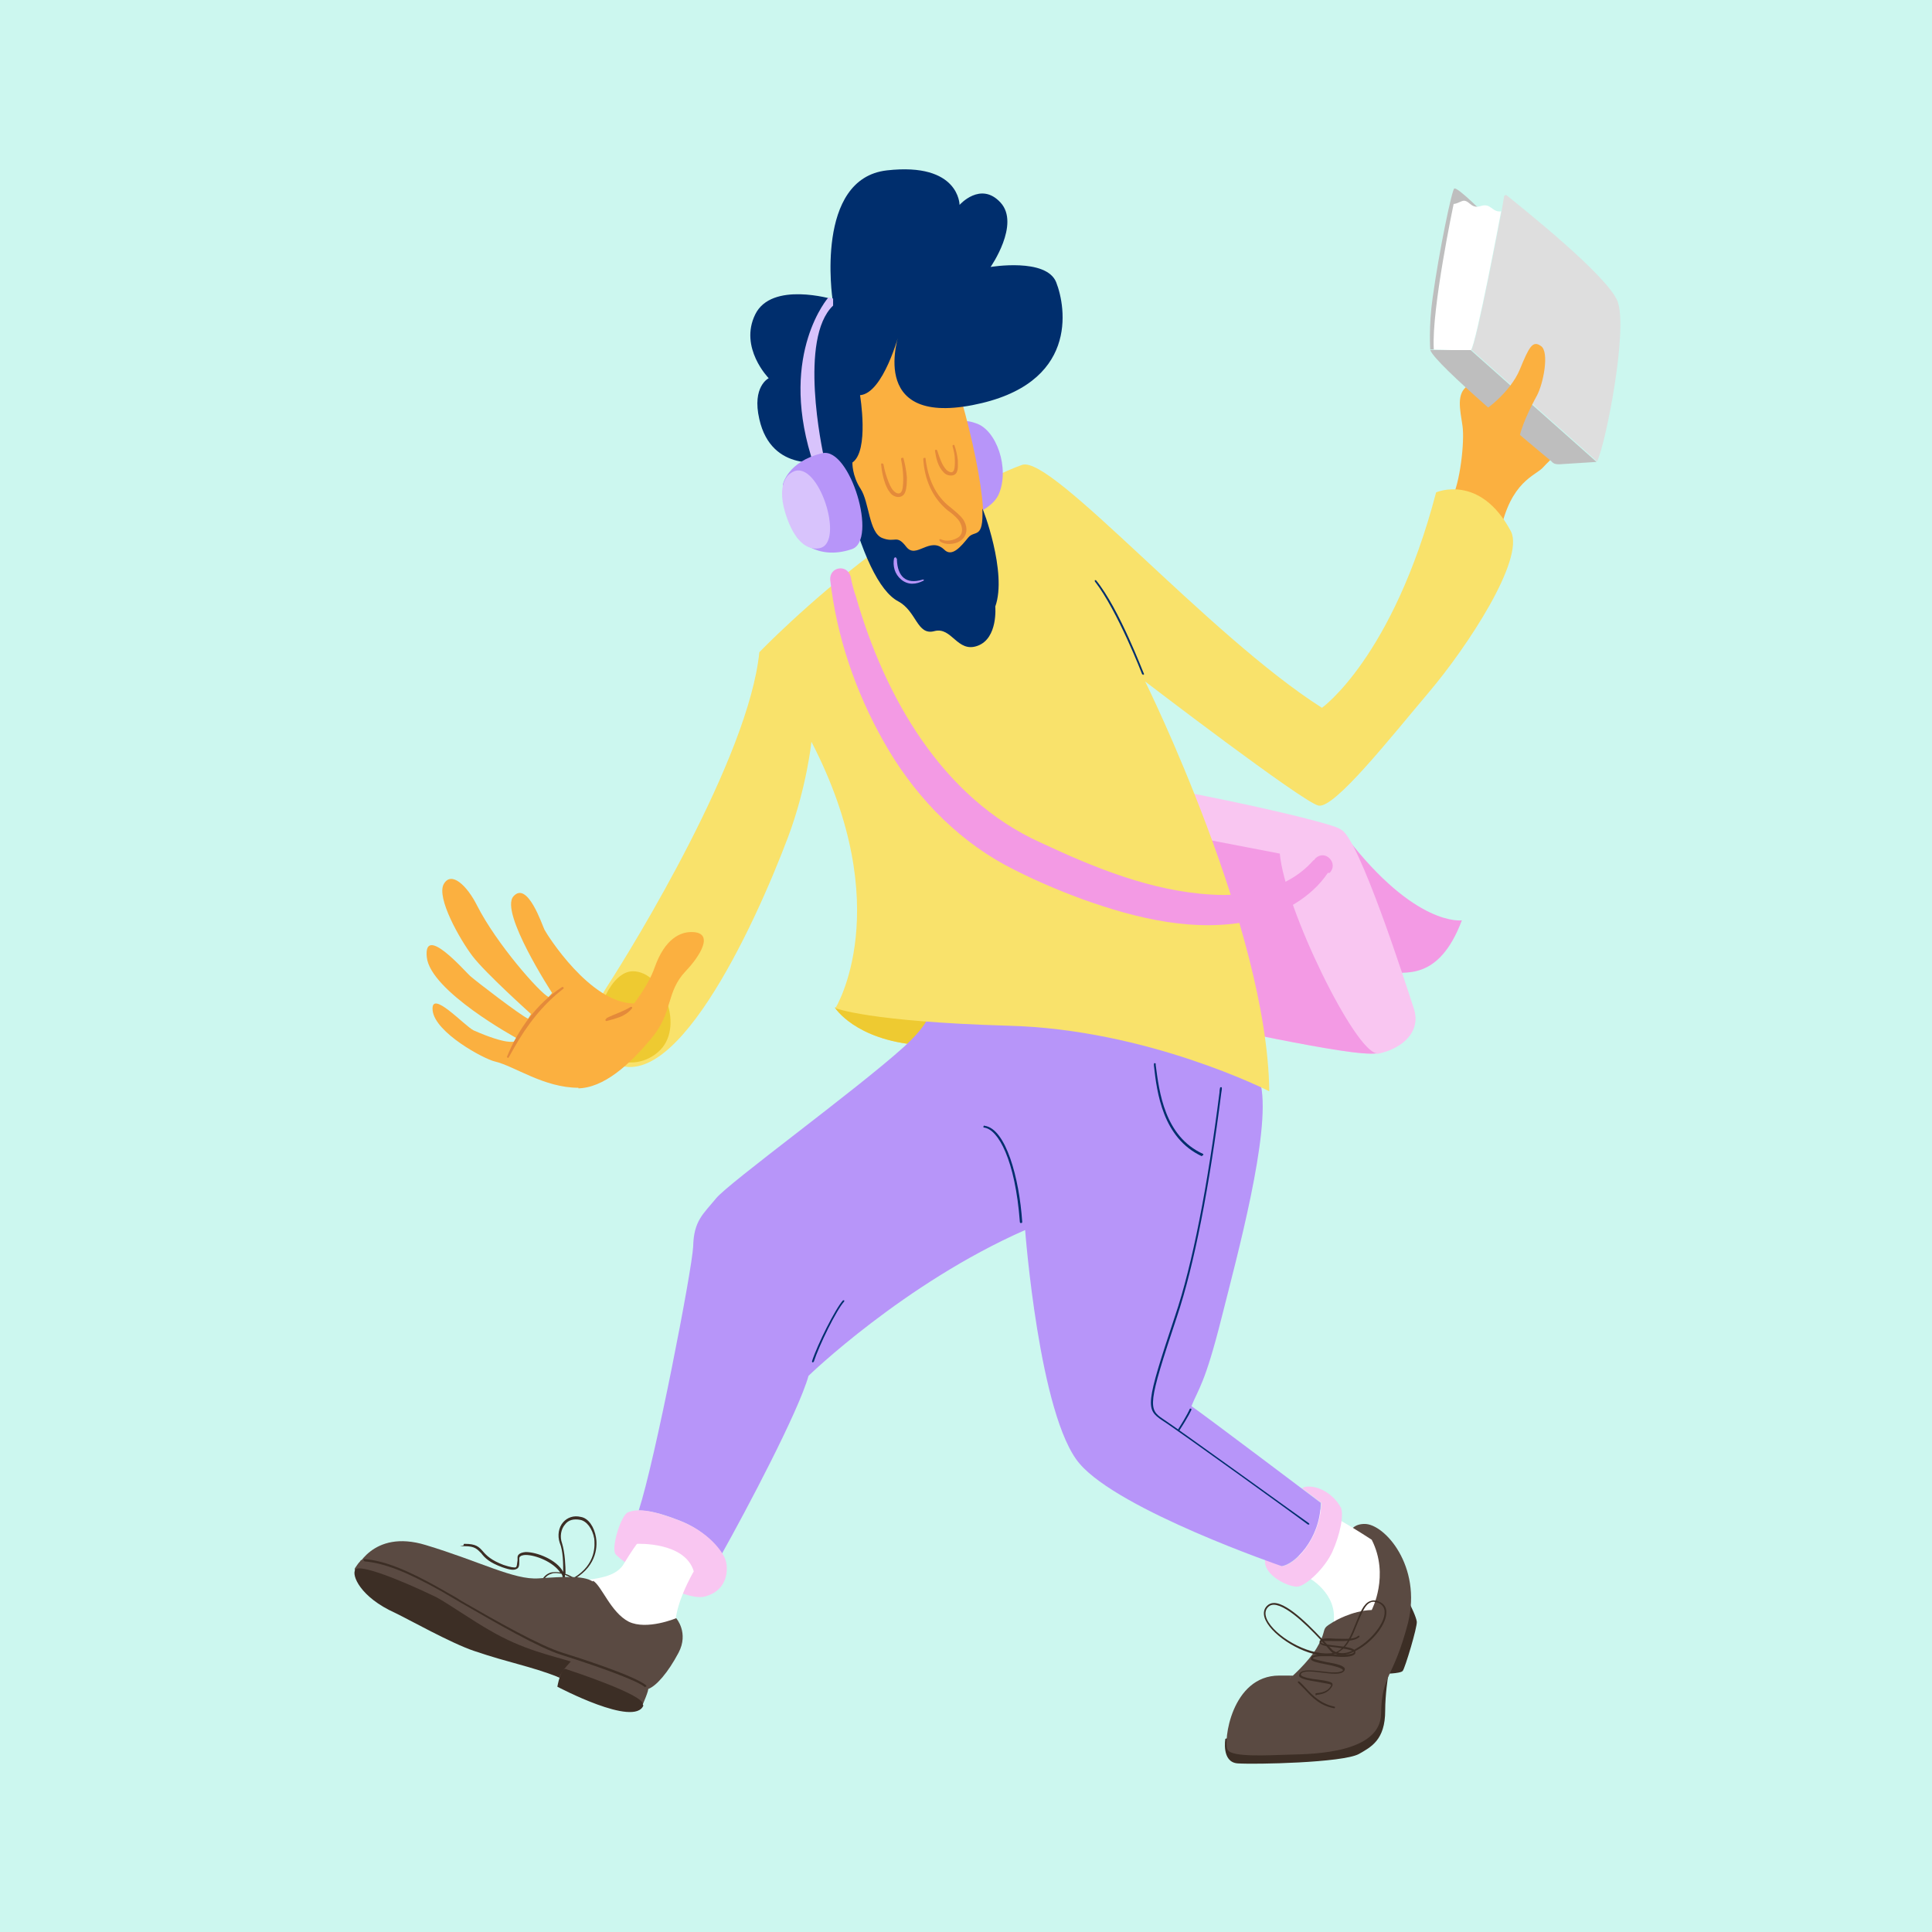 <?xml version="1.0" encoding="UTF-8"?>
<svg id="Layer_1" data-name="Layer 1" xmlns="http://www.w3.org/2000/svg" version="1.1" viewBox="0 0 330 330">
  <defs>
    <style>
      .cls-1 {
        fill: #fbb040;
      }

      .cls-1, .cls-2, .cls-3, .cls-4, .cls-5, .cls-6, .cls-7, .cls-8, .cls-9, .cls-10, .cls-11, .cls-12, .cls-13, .cls-14, .cls-15 {
        stroke-width: 0px;
      }

      .cls-2 {
        fill: #dedede;
      }

      .cls-3 {
        fill: #002e6d;
      }

      .cls-4 {
        fill: #e48a3a;
      }

      .cls-5 {
        fill: #ccf7ef;
      }

      .cls-6 {
        fill: #f9c6f1;
      }

      .cls-7 {
        fill: #bebebe;
      }

      .cls-8 {
        fill: #d8c3fc;
      }

      .cls-9 {
        fill: #f39ae4;
      }

      .cls-10 {
        fill: #3c2e25;
      }

      .cls-11 {
        fill: #eeca31;
      }

      .cls-12 {
        fill: #b795f9;
      }

      .cls-13 {
        fill: #f9e26b;
      }

      .cls-14 {
        fill: #5a4a42;
      }

      .cls-15 {
        fill: #fff;
      }
    </style>
  </defs>
  <g id="Layer_6" data-name="Layer 6">
    <rect class="cls-5" width="330" height="330"/>
  </g>
  <g id="Layer_4" data-name="Layer 4">
    <path class="cls-13" d="M142.6,172.1s3.4,5.5,14.3,6.4c10.9.9,6.8-6.8,6.8-6.8l-21.1.4h0Z"/>
    <path class="cls-11" d="M142.6,172.1s3.4,5.5,14.3,6.4c10.9.9,6.8-6.8,6.8-6.8l-21.1.4h0Z"/>
    <path class="cls-9" d="M237,166.2c2.8-.3,8.7,1.6,12.7-9,0,0-7.9,1.2-19.8-14.3l-4.3,5.4,11.3,18h.1Z"/>
    <g>
      <path class="cls-6" d="M199.3,173.9c6.1.7,31.7,6.8,35.9,6,4.2-.8,7.6-3.6,6.2-7.7-1.3-4-9.9-29-12.5-30.6s-34.4-8.4-42.8-8.8c-8.3-.3,10.6,36.9,11,37.4.3.5,2.2,3.6,2.2,3.6h0Z"/>
      <path class="cls-6" d="M229,141.7c3,1,11.2,26.6,12.5,30.6s-2.1,6.9-6.2,7.7c-3.7-.1-15.8-24.8-16.6-34.1,0,0,5.2-5.9,10.3-4.2Z"/>
    </g>
    <path class="cls-10" d="M240.4,273.2s0,.1.1.2c.5.9,1.4,2.8,1.5,3.6.1.9-2,7.9-2.4,8.4s-3.4.5-3.4.5l4.2-12.7h0Z"/>
    <path class="cls-10" d="M237.1,286.3s-.5,3.1-.5,5.9c0,5-2.4,6.2-4.5,7.4-2.8,1.5-17.7,1.8-20.7,1.6-2.8-.2-2.1-4.2-2.1-4.2l5-1.3,13.3.2,7-4.5,1.6-4.9.9-.2Z"/>
    <path class="cls-14" d="M229,267.5c1-3.7.7-7.2,4.1-7.2s9.8,7.2,7.4,16.9c-2.5,9.6-4.5,8.8-4.6,15.5s-11.4,6.9-15.4,7c-3.9.1-10,.5-10.8-.8s.6-12.7,8.8-12.7,1.3.2,1.9.4c0,0,3-2.6,4.5-5.1s1-3.1,1.7-3.7,2.1-1.1,2.8-2.4-.3-7.9-.3-7.9h0Z"/>
    <path class="cls-10" d="M228,291.8h0c-2.5-.4-3.9-1.9-5.1-3.2-.4-.4-.8-.8-1.2-1.2v-.2h.2c.4.3.8.8,1.2,1.2,1.2,1.3,2.5,2.6,4.8,3.1.1,0,.2.1.1.2,0,0,0,.1-.1.1h.1Z"/>
    <path class="cls-10" d="M224.9,289.6c-.1,0-.2,0-.2-.2s0-.2.2-.2c1.3-.1,2.1-.5,2.5-1.4-.2-.2-1.3-.3-2.2-.5-1.8-.3-3-.5-3.3-1,0-.1,0-.3.1-.5.5-.7,2.2-.5,3.9-.3,1.4.2,3.1.3,3.5-.2h0c-.1-.4-1.7-.8-2.8-1-1.6-.3-2.5-.5-2.7-.9,0-.1,0-.2.1-.4.5-.5,2.1-.4,3.7-.4s3.3.1,3.6-.4h0c-.2-.4-1.8-.6-3-.8-1.7-.2-2.7-.3-2.9-.8v-.3c.3-.5,1.4-.5,2.7-.4,1.5,0,3.2.2,3.9-.5h.2v.2c-.9.8-2.6.7-4.2.7s-2.2-.1-2.4.2c0,.3,1.7.5,2.6.6,1.9.2,3,.4,3.3.9v.4c-.4.7-2.1.7-3.9.5-1.4,0-3-.1-3.4.3h0c0,.2,1.5.5,2.4.7,1.8.3,2.9.6,3.1,1.1,0,.1,0,.3-.1.4-.5.7-2.1.5-3.8.3-1.5-.2-3.2-.4-3.6.2v.2c.2.4,1.9.7,3,.8,1.5.2,2.3.4,2.4.7v.3c-.5,1-1.4,1.5-2.8,1.6h0Z"/>
    <path class="cls-15" d="M222.2,268.9c1.8.5,6.2,3.5,5.6,8.1,0,0,3.1-1.9,6.5-2,0,0,3.1-5.9,0-12,0,0-7.3-4.8-10.9-6.1s-1.1,12-1.1,12h-.1Z"/>
    <path class="cls-6" d="M229,257.5c-.6-1.3-2.4-3.1-4.6-3.5-1.2-.2-1.7,0-2,.2,2,1.5,3.3,2.5,3.3,2.5-.2,6.3-4.6,10.6-6.7,10.8,0,0-1.1-.4-2.9-1.1h0c-.4,2.7,4.2,4.8,5.6,4.6,1.4-.2,4.6-3.1,5.9-6s2-6.3,1.4-7.6h0Z"/>
    <path class="cls-12" d="M203.5,240.2c1.2-3,2.3-3.8,5.1-14.9,2.8-11.1,8.4-31.7,6.8-39.8s-57.6-15.9-57.6-15.9c0,0,4.6,2-3.5,9.3s-29.8,23.1-32,25.8-3.8,3.8-3.9,8.2c-.2,4.1-6.5,36.5-9.3,45.1,1.5,0,3.6.4,6.9,1.7,3.9,1.5,6.2,4,7.3,5.7,4.2-7.5,13.1-24.3,14.8-30.4,0,0,16.3-15.8,37-24.9,0,0,2.4,31.9,9.3,39.9,6.8,8,34.5,17.5,34.5,17.5,2.1-.2,6.6-4.5,6.7-10.8,0,0-19.6-14.8-22.2-16.6h0Z"/>
    <path class="cls-7" d="M244.3,59.8s-.3-4,.4-8.9c1.1-8,3.3-18.5,3.7-18.7.6-.3,5.5,4.7,5.5,4.7l-2.6,22.8h-7,0Z"/>
    <path class="cls-1" d="M247.9,85.3c1.5-2.7,2.3-9.9,1.9-12.6s-1.1-5.5.9-6.8,15,4.6,15,8.6-.8,3.8-2.1,5.3-5.6,2.3-7.4,11.3-8.3-5.7-8.3-5.7h0Z"/>
    <path class="cls-15" d="M244.9,59.6c-.4-6.8,3.4-24.8,3.4-24.8,0,0,0,.2,1.3-.4s1.5,1.4,3.3.8,1.9,1.1,3.5.9c0,0-4.3,22.9-5.2,23.8l-6.3-.2h0Z"/>
    <path class="cls-2" d="M251.3,59.8c.9-1,5.2-23.8,5.2-23.8l.4-2.4c0-.2.3-.4.5-.2,2.7,2.2,17.3,13.8,18.9,18.1,1.8,4.8-2,24.2-3.5,27.3l-21.5-19.1h0Z"/>
    <path class="cls-7" d="M244.3,59.8h6.9l21.5,19.1-6.3.4c-.5,0-1,0-1.4-.5-3.4-2.8-19.8-16.5-20.7-19h0Z"/>
    <path class="cls-10" d="M92.4,270.4h0v-.2c.4-.9,1-1.4,1.7-1.6.5-.1,1.1-.1,1.6,0-1.2-1.8-4.2-3-5.9-3h0c-.4,0-1,.1-1.1.5v.5c0,.7,0,1.2-.5,1.4-.4.2-1,.2-2.4-.3-2.2-.8-3-1.6-3.6-2.4-.7-.7-1.1-1.2-2.8-1.2s-.2,0-.2-.2,0-.2.2-.2c1.9,0,2.4.5,3.1,1.3.6.7,1.4,1.5,3.5,2.3,1.2.4,1.9.5,2.1.4s.2-.5.3-1.2v-.5c0-.3.2-.8,1.4-.9,1.9,0,5.3,1.3,6.4,3.4h0c0-1.3,0-3.6-.6-5-.4-1.2-.2-2.6.6-3.5.7-.8,1.8-1.2,3-.9,1.3.2,2.3,1.7,2.6,3.5.2,1.1.4,4.7-3.7,7.1h-.2s-.6-.4-1.4-.7v.5c0,.1,0,.2-.2.2s-.2,0-.2-.1c0-.3,0-.5-.2-.8-.6-.1-1.2-.2-1.7,0-.7.2-1.2.7-1.5,1.4h-.2v.2h-.1ZM96.5,268.8c.7.2,1.3.6,1.5.7,3.9-2.3,3.6-5.7,3.5-6.7-.3-1.7-1.3-3-2.4-3.2s-2,0-2.6.8c-.7.8-.9,2.1-.5,3.2.5,1.6.6,3.9.6,5.2h0Z"/>
    <path class="cls-9" d="M218.6,145.8s-24.5-4.7-34.2-6.6c2.2,10.6,12.5,30.6,12.7,31.1.3.5,2.2,3.6,2.2,3.6,6.1.7,31.7,6.8,35.9,6-3.7-.1-15.8-24.8-16.6-34.1h0Z"/>
    <path class="cls-3" d="M201.3,244.4h-.1s-.1-.2,0-.2c1.6-2.5,2-3.5,2-3.5,0-.1.1-.1.2-.1s.1.1.1.2c0,0-.4,1-2.1,3.6h-.2.1Z"/>
    <path class="cls-3" d="M174.4,208.9c-.1,0-.2,0-.2-.2-.8-10.6-3.7-15.8-6.1-16.1-.1,0-.2-.1-.1-.2,0-.1.1-.2.2-.1,3.6.5,5.9,8.9,6.4,16.4,0,.1,0,.2-.2.2h0Z"/>
    <path class="cls-3" d="M138.8,232.7h0c-.1,0-.1-.1-.1-.2.9-2.8,4-9,5.3-10.4h.2v.2c-1.3,1.4-4.3,7.5-5.2,10.3,0,0-.1.1-.2.1h0Z"/>
    <path class="cls-3" d="M205.3,197.5h0c-6.7-3.1-7.7-10.9-8.2-15.5v-.2c0-.1,0-.2.1-.2s.2,0,.2.1v.2c.6,4.6,1.5,12.2,8.1,15.2,0,0,.1.1,0,.2,0,0-.1.1-.2.1h0Z"/>
    <path class="cls-3" d="M223.5,260.4h-.1c-.2-.2-22.2-16.1-24.9-17.8-2.8-1.9-2.9-2.5,2.2-17.8,3-8.8,5.6-22.4,7.6-38.2,0-.5.1-.7.1-.8s.1-.1.2-.1.1.1.1.2,0,.3-.1.8c-2,15.8-4.6,29.4-7.6,38.3-5,15-4.9,15.7-2.3,17.4,2.6,1.7,24.7,17.7,24.9,17.8,0,0,.1.2,0,.2h-.1,0Z"/>
    <path class="cls-6" d="M107.3,258.3c-1.2.4-2.9,5.9-2.2,7.1s11.5,8.3,15.3,7.3,4-4.4,3.6-6-3-5.1-8-7c-4.9-1.9-7.1-2-8.7-1.4Z"/>
    <path class="cls-15" d="M97.9,270.3c2.8-.7,7-.5,8.6-3.1,1.5-2.5,2.3-3.5,2.3-3.5,0,0,8.2-.4,9.7,4.7,0,0-3.6,6.1-3.1,9.9s-4.9,2.8-4.9,2.8l-12.6-8.7v-2.2h0Z"/>
    <path class="cls-14" d="M101.3,270c1.5.9,3,5.4,6.1,7,3.1,1.5,8.1-.6,8.1-.6,0,0,2.2,2.5.4,5.9s-3.8,5.7-5.2,6.2c-1.4.5-27.1-8.7-27.1-8.7l-22.9-11.6s2.8-7.1,12-4.3c9.3,2.8,15.1,6,19.3,5.7s7.6-.5,9.2.5h.1Z"/>
    <path class="cls-14" d="M61.7,266.5c2.8-.3,7.8,1.9,13.7,5.2,6,3.4,15.1,9.5,19.8,11s13.9,4.4,15.5,5.7c.2.2-.9,2.7-.9,2.7l-14.2-4.5-35-18.4v-.3c.3-.4.5-.8.9-1.2l.2-.3h0Z"/>
    <path class="cls-10" d="M109.8,291.2c.6-1.6-12.2-5.8-13.1-6.1-.9-.4-1.5,3-1.5,3,0,0,13.2,7,14.7,3.2h0Z"/>
    <path class="cls-10" d="M97.5,283.8c-3.2-1-8.2-2-13.8-5.3-2.7-1.5-7.3-4.7-9.2-5.7-6.2-3-13.1-5.7-13.8-4.7-.7.9.8,4.7,6.8,7.4,2.3,1.1,9.6,5.2,13.5,6.5,6.2,2.1,9.3,2.5,14.5,4.5.5-1.2,2.1-2.8,2.1-2.8h0Z"/>
    <path class="cls-13" d="M103.7,180.7c-1.2-.9-4.6-5.1,0-12.2,4.6-7.1,24.2-39.1,26-57.1,0,0,8.2-8.5,19.2-16.8,8.6-6.6,19.7-13.1,25.7-15.2,5.1-1.7,31.7,29.1,51.2,41.5,0,0,12.1-8.6,19.5-36.8,0,0,7.5-3.3,12.8,6.7,2.3,4.8-7.4,19.6-14,27.4s-16.2,20-18.9,19.4-29.6-21.2-29.6-21.2c0,0,20.9,42.2,21.2,70,0,0-20.7-10.6-44.6-11.2-23.9-.7-29.5-3-29.5-3,0,0,10.6-17.1-4.1-45.5,0,0-.8,7.8-4,16.3-5.8,15.4-20.1,46.3-30.9,37.8h0Z"/>
    <path class="cls-9" d="M226.8,149.1c-2.8,4.2-7.8,7-12.7,8.1-9.8,2.2-20-.3-29.2-3.6-4.6-1.7-9-3.6-13.3-5.9-8.8-4.8-15.9-12.5-20.7-21.1-4.8-8.5-8-17.9-9.1-27.6-.1-2.2,2.9-2.7,3.5-.5.2,1.1.5,2.3.9,3.4,4.9,17.1,14.7,34.4,31.5,42,9.2,4.3,18.9,8.3,29.2,8.9,6.2.4,13-.9,17.3-5.7l.2-.2h.1c0-.1.1-.2.2-.3,1.7-1.6,4,.9,2.4,2.5h-.3,0Z"/>
    <path class="cls-11" d="M108.1,165.9c5.2,0,9,9.8,4.3,13.8-3.9,3.4-9.7,1.6-10.3-2.6-.6-4.2,2.3-11.2,6-11.2Z"/>
    <path class="cls-1" d="M251.8,70.9c1.5-.2,6.2-3.9,7.8-7.8s2.2-5,3.6-4c1.5,1,.4,6.5-.7,8.5s-2.9,5.7-3,7.5"/>
    <path class="cls-10" d="M226.6,282.8c-3.9,0-9.1-3.3-10.4-6-.5-1-.4-1.9.2-2.5.3-.3.7-.5,1.2-.5,2.5,0,6.8,4.6,9,7,.6.6,1,1.1,1.2,1.2h0c.1,0,.2.1.4.2,1.8-.8,2.6-3,3.4-5,.7-1.7,1.3-3.3,2.4-3.7.5-.2,1-.2,1.6.1.8.3,1.2,1,1.2,1.7.1,2-2.2,5-4.9,6.5-1.4.8-2.8,1.1-3.8.7-.3.1-.7.2-1,.2h-.6.1ZM217.6,274.1c-.4,0-.7.1-1,.4-.5.5-.6,1.2-.2,2.1,1.3,2.8,6.8,6.1,10.7,5.8.2,0,.4,0,.6-.1h-.1c-.2-.1-.5-.5-1.2-1.3-2-2.2-6.3-6.8-8.8-6.9q-1.1,0,0,0ZM228.6,282.3c.9.2,2,0,3.2-.8,2.6-1.5,4.8-4.4,4.7-6.2,0-.7-.4-1.2-1-1.5-.5-.2-1-.3-1.4-.1-1,.4-1.5,1.9-2.2,3.5-.8,2-1.6,4.1-3.3,5h0Z"/>
    <path class="cls-10" d="M110.2,288.2h0c-1.4-1.2-8.2-3.6-14.2-5.5-3.9-1.2-11.3-5.5-17.2-8.9-1.2-.7-2.4-1.4-3.4-2-5.9-3.3-9.7-4.8-13.1-5.1,0,0-.2-.1-.2-.2s0-.2.2-.2c3.4.3,7.2,1.8,13.2,5.2,1,.6,2.2,1.2,3.4,2,5.9,3.4,13.3,7.6,17.2,8.8,2.9.9,12.5,4,14.3,5.6v.2h-.2Z"/>
    <path class="cls-3" d="M195.3,115.2h-.2s-4.2-10.9-8.1-15.9v-.2h.2c4,4.9,8.1,15.9,8.2,16,0,0,0,.2-.1.2h0Z"/>
  </g>
  <g id="Layer_5" data-name="Layer 5">
    <path class="cls-1" d="M98.8,185.8c-5.9,0-10.9-3.7-14.3-4.5-1.8-.4-10.2-4.9-10.6-8.7s5.4,2.6,7,3.4c5.7,2.5,6.9,1.9,6.9,1.9l.4-.6s-14.7-8-15.3-13.8,6.5,2.4,7.4,3.2c1,.9,8.7,6.8,9.9,7.3l.5-.8s-7.8-7-10-9.9-6.2-10-4.9-12.3,4,.3,5.7,3.7c3.3,6.5,10.7,14.9,12.2,15.6l.6-.7s-9-13.8-6.6-16.5,4.9,4.9,5.3,5.7,7.8,12.6,15.3,12.6c0,0,2.5-3.2,3.5-6.1,1.8-5.1,4.5-6.1,6.3-6.1,4.1,0,1.4,4.2-1,6.7-3.4,3.6-2.1,7-5.8,11.4-3.7,4.5-8.2,8.6-12.7,8.6h.2Z"/>
    <path class="cls-4" d="M103.6,173.9c1.4-.7,2.8-1.1,4.1-1.9.2-.1.4.1.2.3-.5.6-1.2,1.1-2,1.4s-1.5.5-2.3.7c-.2,0-.3-.3,0-.4h0,0Z"/>
    <path class="cls-4" d="M86.6,180.5c1.9-4.7,5.1-9.1,9.4-11.9.2-.1.4.2.2.3-3.5,2.7-6.2,6.2-8.4,10.1-.3.5-.6,1.1-.9,1.6,0,.2-.4,0-.3-.1h0Z"/>
  </g>
  <g id="Layer_7" data-name="Layer 7">
    <path class="cls-12" d="M161.5,71.7c2.5.2,3.6,0,5.2.6,3.5,1.1,5.8,7.7,3.9,12.1-1.5,3.5-8.5,4.9-8.5,4.9l-.6-17.6h0Z"/>
    <path class="cls-1" d="M160,56.4c3.5,7.2,8.6,26.6,7.9,33.6-.7,7-10.2,13.6-15.9,6.2s-8.4-15.6-9.5-24.5,2.7-18.3,9-19.4c6.3-1,8.5,4.1,8.5,4.1Z"/>
    <path class="cls-3" d="M167.8,86.9c0-.3,4.3,10.9,2.2,16.7,0,0,.5,5.4-3,6.7-3.5,1.3-4.4-3.3-7.4-2.5s-3-3.4-6.2-5.1-6.3-8.1-8.9-18.6l-3.6-5.3s-9.1,2.1-11.2-7.2c-1.3-5.6,1.6-7,1.6-7,0,0-5.1-5.2-2.3-10.9,2.8-5.7,13.2-2.6,13.2-2.6,0,0-3.1-20.6,9.3-22,12.4-1.4,12.4,5.9,12.4,5.9,0,0,3.6-4.1,7-.4,3.4,3.7-1.7,11-1.7,11,0,0,9.5-1.6,11.2,2.6,1.7,4.3,3.9,17.5-14.3,21-18.1,3.5-12.5-12.3-12.5-12.3,0,0-2.7,10.3-6.7,10.6,0,0,1.6,9.5-1.3,11.5,0,0-.1,2.2,1.4,4.5s1.4,7.5,3.7,8.4,2.4-.7,4.1,1.5,4-1.9,6.5.5c1.3,1.3,2.8-.5,4.1-2.1,1.1-1.3,2.6.4,2.4-4.9Z"/>
    <path class="cls-4" d="M160.7,92.1c.9.5,2.3.2,3.1-.4.9-.8.5-2.1-.1-2.9-.5-.6-1.1-1.1-1.8-1.6-2.7-2.2-4-5.4-4.2-8.8,0,0,0-.2.2-.2s.2,0,.2.2c.4,3.2,1.6,6.3,4.3,8.3.7.6,1.5,1.2,2.1,2,1.5,2.3-.1,4.4-2.7,4.2-.3,0-1.6-.3-1.3-.8h.3s-.1,0-.1,0Z"/>
    <path class="cls-4" d="M150.9,79.3c.2,1.1.5,2.1.9,3.1.3.7.6,1.4,1.3,1.8.7.3,1-.2,1.1-1,.2-1.6,0-3.3-.3-4.8,0,0,0-.2.2-.2h.2c.3,1.1.5,2.2.6,3.3,0,.9,0,1.8-.3,2.6-.5,1.2-2,.9-2.6,0-.4-.5-.6-1-.8-1.5-.4-1.1-.6-2.2-.7-3.3,0-.2.3-.2.4,0h0Z"/>
    <path class="cls-4" d="M160.1,77c.4,1.2.8,2.5,1.6,3.3,1.4,1.1,1.4-.5,1.4-1.6s-.2-1.7-.4-2.5c0,0,0-.2.1-.2h.2c.3.8.5,1.7.6,2.6,0,.7.1,1.5-.2,2.1-.4.8-1.7.6-2.2,0-1-1-1.3-2.4-1.5-3.7,0-.2.3-.3.4,0h0Z"/>
    <path class="cls-8" d="M140.8,78.4c-.4-1.7-4.4-20.6,1.5-26.2v-1.2l-.8-.2s-8.3,9.4-3,27,2.6,3.8,2.6,3.8l-.3-3.1h0Z"/>
    <path class="cls-12" d="M153.2,95.6c.1,2.8,1.5,4.3,4.4,3.4h.2s0,.2-.1.2c-.6.3-1.2.5-1.9.5-1.4,0-2.6-1.1-3-2.4-.2-.7-.2-1.3-.1-1.9,0,0,.1-.2.2-.2s.2,0,.2.2h.1v.2Z"/>
    <path class="cls-12" d="M140.5,77.4c4.7-1,9.5,14.9,5,16.4-6.2,2.1-9.4-2.1-9.4-2.1l-2.4-8.9s.8-4,6.8-5.4h0Z"/>
    <path class="cls-8" d="M135.1,80.8c4.3-3.1,9.1,11,5.3,12.7,0,0-3.9,1.9-6.3-6-1.6-5.4,1-6.7,1-6.7Z"/>
  </g>
</svg>